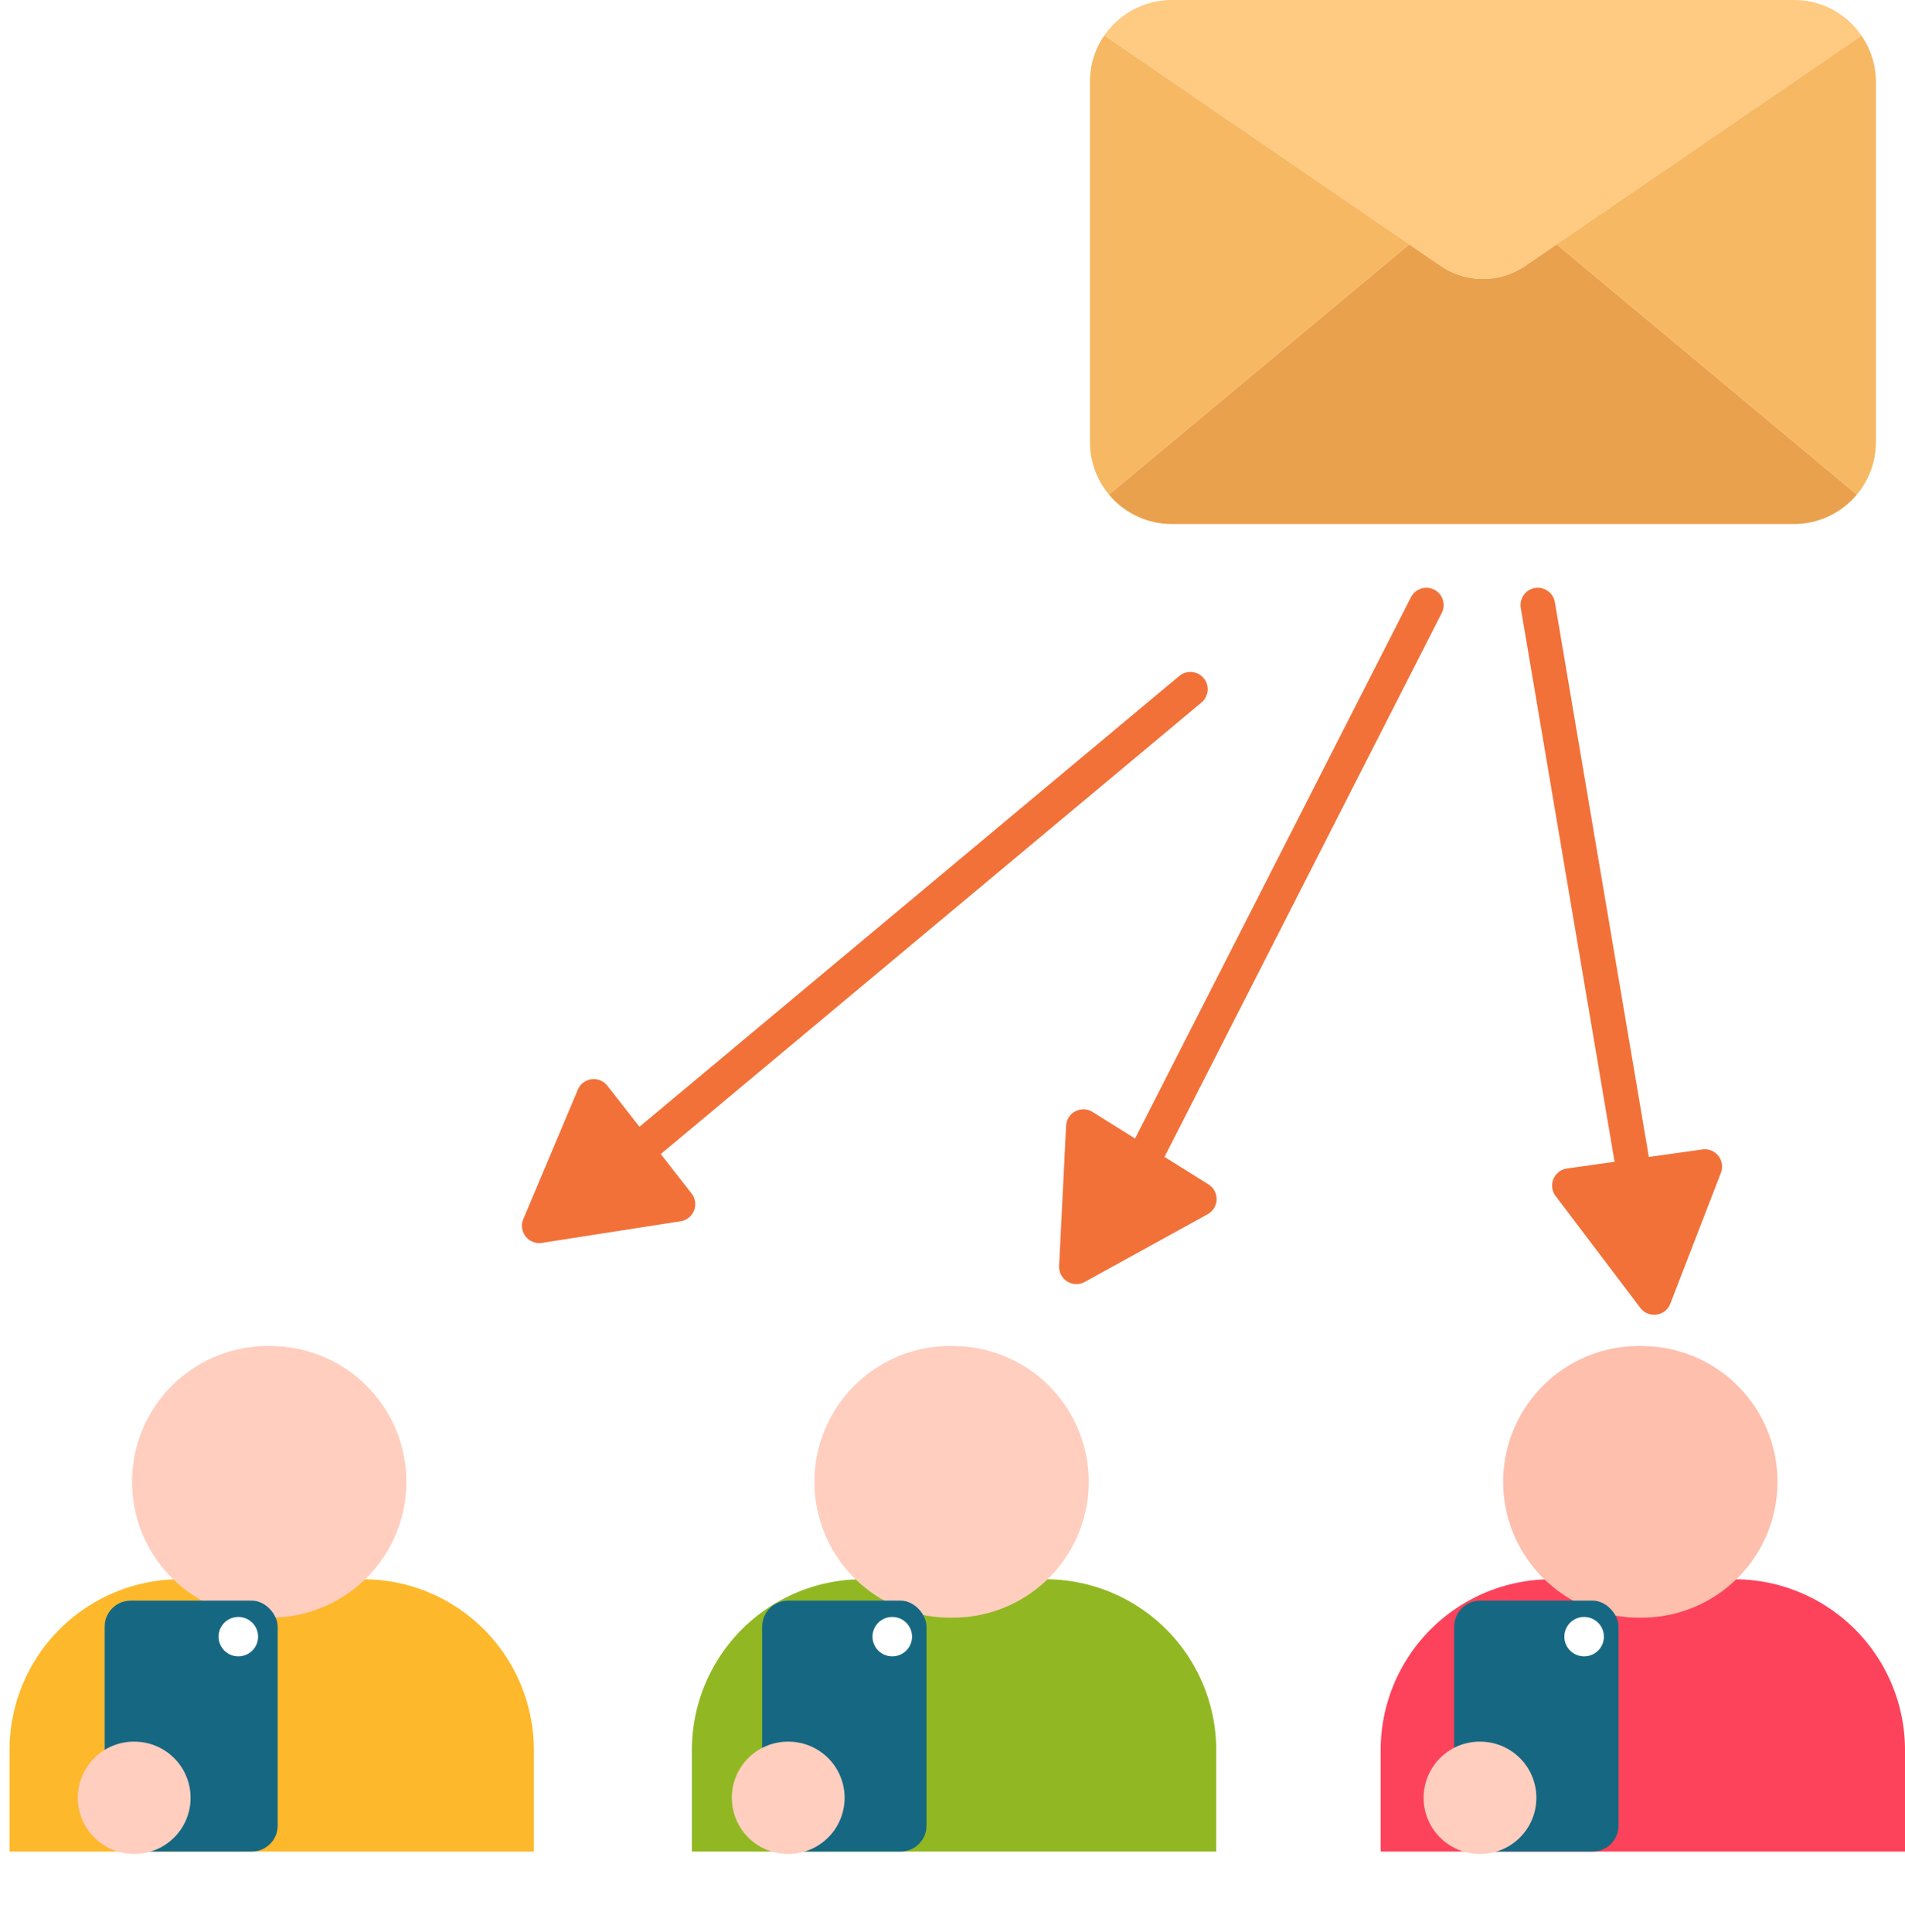 <svg xmlns="http://www.w3.org/2000/svg" xmlns:xlink="http://www.w3.org/1999/xlink" width="220.214" height="223.272" viewBox="0 0 220.214 223.272">
  <defs>
    <filter id="長方形_1758" x="3.101" y="176" width="38" height="47" filterUnits="userSpaceOnUse">
      <feOffset dy="3" input="SourceAlpha"/>
      <feGaussianBlur stdDeviation="3" result="blur"/>
      <feFlood flood-opacity="0.161"/>
      <feComposite operator="in" in2="blur"/>
      <feComposite in="SourceGraphic"/>
    </filter>
    <filter id="パス_1386" x="0" y="192.293" width="30.979" height="30.979" filterUnits="userSpaceOnUse">
      <feOffset dy="3" input="SourceAlpha"/>
      <feGaussianBlur stdDeviation="3" result="blur-2"/>
      <feFlood flood-opacity="0.161"/>
      <feComposite operator="in" in2="blur-2"/>
      <feComposite in="SourceGraphic"/>
    </filter>
    <filter id="パス_1387" x="16.266" y="177.883" width="22.55" height="22.55" filterUnits="userSpaceOnUse">
      <feOffset dy="3" input="SourceAlpha"/>
      <feGaussianBlur stdDeviation="3" result="blur-3"/>
      <feFlood flood-opacity="0.161"/>
      <feComposite operator="in" in2="blur-3"/>
      <feComposite in="SourceGraphic"/>
    </filter>
    <filter id="長方形_1758-2" x="79.101" y="176" width="37" height="47" filterUnits="userSpaceOnUse">
      <feOffset dy="3" input="SourceAlpha"/>
      <feGaussianBlur stdDeviation="3" result="blur-4"/>
      <feFlood flood-opacity="0.161"/>
      <feComposite operator="in" in2="blur-4"/>
      <feComposite in="SourceGraphic"/>
    </filter>
    <filter id="パス_1386-2" x="75.594" y="192.293" width="30.979" height="30.979" filterUnits="userSpaceOnUse">
      <feOffset dy="3" input="SourceAlpha"/>
      <feGaussianBlur stdDeviation="3" result="blur-5"/>
      <feFlood flood-opacity="0.161"/>
      <feComposite operator="in" in2="blur-5"/>
      <feComposite in="SourceGraphic"/>
    </filter>
    <filter id="パス_1387-2" x="91.859" y="177.883" width="22.55" height="22.55" filterUnits="userSpaceOnUse">
      <feOffset dy="3" input="SourceAlpha"/>
      <feGaussianBlur stdDeviation="3" result="blur-6"/>
      <feFlood flood-opacity="0.161"/>
      <feComposite operator="in" in2="blur-6"/>
      <feComposite in="SourceGraphic"/>
    </filter>
    <filter id="長方形_1758-3" x="159.101" y="176" width="37" height="47" filterUnits="userSpaceOnUse">
      <feOffset dy="3" input="SourceAlpha"/>
      <feGaussianBlur stdDeviation="3" result="blur-7"/>
      <feFlood flood-opacity="0.161"/>
      <feComposite operator="in" in2="blur-7"/>
      <feComposite in="SourceGraphic"/>
    </filter>
    <filter id="パス_1386-3" x="155.57" y="192.293" width="30.979" height="30.979" filterUnits="userSpaceOnUse">
      <feOffset dy="3" input="SourceAlpha"/>
      <feGaussianBlur stdDeviation="3" result="blur-8"/>
      <feFlood flood-opacity="0.161"/>
      <feComposite operator="in" in2="blur-8"/>
      <feComposite in="SourceGraphic"/>
    </filter>
    <filter id="パス_1387-3" x="171.836" y="177.883" width="22.55" height="22.55" filterUnits="userSpaceOnUse">
      <feOffset dy="3" input="SourceAlpha"/>
      <feGaussianBlur stdDeviation="3" result="blur-9"/>
      <feFlood flood-opacity="0.161"/>
      <feComposite operator="in" in2="blur-9"/>
      <feComposite in="SourceGraphic"/>
    </filter>
  </defs>
  <g id="グループ_695" data-name="グループ 695" transform="translate(-11306.899 -2204.667)">
    <path id="パス_1378" data-name="パス 1378" d="M411.254,438.458h-21.16a19.748,19.748,0,0,0-19.726,19.726v11.746H430.98V458.184A19.748,19.748,0,0,0,411.254,438.458Z" transform="translate(11096.134 1948.737)" fill="#fd435b"/>
    <path id="パス_1379" data-name="パス 1379" d="M420.017,375.46c-.046,0-.092,0-.137,0a15.7,15.7,0,1,0,0,31.394c.046,0,.092,0,.137,0a15.694,15.694,0,0,0,0-31.387Z" transform="translate(11076.789 1984.776)" fill="#febfad"/>
    <path id="パス_1382" data-name="パス 1382" d="M40.886,438.458H19.726A19.748,19.748,0,0,0,0,458.184v11.746H60.613V458.184a19.748,19.748,0,0,0-19.726-19.726Z" transform="translate(11308 1948.737)" fill="#feb82b"/>
    <path id="パス_1383" data-name="パス 1383" d="M49.651,375.46c-.046,0-.092,0-.137,0a15.7,15.7,0,1,0,0,31.394c.046,0,.092,0,.137,0a15.694,15.694,0,0,0,0-31.387Z" transform="translate(11288.656 1984.776)" fill="#ffcebf"/>
    <path id="パス_1380" data-name="パス 1380" d="M40.886,438.458H19.726A19.748,19.748,0,0,0,0,458.184v11.746H60.613V458.184a19.748,19.748,0,0,0-19.726-19.726Z" transform="translate(11386.881 1948.737)" fill="#91b823"/>
    <path id="パス_1381" data-name="パス 1381" d="M49.651,375.46c-.046,0-.092,0-.137,0a15.7,15.7,0,1,0,0,31.394c.046,0,.092,0,.137,0a15.694,15.694,0,0,0,0-31.387Z" transform="translate(11367.537 1984.776)" fill="#ffcebf"/>
    <path id="パス_1384" data-name="パス 1384" d="M98.836,273.4a9.464,9.464,0,0,1-7.268,3.407H19.642a9.464,9.464,0,0,1-7.268-3.407l34.713-28.922,3.6,2.461a8.665,8.665,0,0,0,9.842,0l3.6-2.461Z" transform="translate(11422.716 1988.427)" fill="#eaa14e"/>
    <path id="パス_1385" data-name="パス 1385" d="M96.909,89.46,61.666,113.574l-3.6,2.461a8.665,8.665,0,0,1-9.842,0l-3.6-2.461L9.388,89.422a9.5,9.5,0,0,1,7.8-4.088H89.111A9.338,9.338,0,0,1,96.909,89.46Z" transform="translate(11425.173 2119.334)" fill="#ffca81"/>
    <g id="グループ_690" data-name="グループ 690" transform="translate(11432.895 2208.756)">
      <path id="パス_901" data-name="パス 901" d="M36.909,132.527,2.2,161.448A9.421,9.421,0,0,1,0,155.391V113.75a9.327,9.327,0,0,1,1.666-5.375Z" transform="translate(0 -108.375)" fill="#f6b863"/>
      <path id="パス_902" data-name="パス 902" d="M340.91,113.926v41.641a9.422,9.422,0,0,1-2.2,6.057L304,132.7l35.243-24.114A9.3,9.3,0,0,1,340.91,113.926Z" transform="translate(-250.057 -108.55)" fill="#f6b863"/>
    </g>
    <path id="パス_1388" data-name="パス 1388" d="M33.7,0,15.8,35.12,0,66.107" transform="translate(11438.084 2274.6)" fill="none" stroke="#f27139" stroke-linecap="round" stroke-width="4"/>
    <path id="多角形_4" data-name="多角形 4" d="M9.56,3.132a2,2,0,0,1,3.493,0l7.9,14.168a2,2,0,0,1-1.747,2.974H3.405A2,2,0,0,1,1.659,17.3Z" transform="translate(11438.74 2360.554) rotate(-148)" fill="#f27139"/>
    <path id="パス_1388-2" data-name="パス 1388" d="M24.993,0,11.716,32.229,0,60.667" transform="matrix(0.848, -0.53, 0.53, 0.848, 11463.473, 2287.845)" fill="none" stroke="#f27139" stroke-linecap="round" stroke-width="4"/>
    <path id="多角形_4-2" data-name="多角形 4" d="M9.56,3.132a2,2,0,0,1,3.493,0l7.9,14.168a2,2,0,0,1-1.747,2.974H3.405A2,2,0,0,1,1.659,17.3Z" transform="translate(11509.884 2357.122) rotate(172)" fill="#f27139"/>
    <path id="パス_1388-3" data-name="パス 1388" d="M42.758,0,20.043,39.125,0,73.647" transform="translate(11404.326 2269.702) rotate(20)" fill="none" stroke="#f27139" stroke-linecap="round" stroke-width="4"/>
    <path id="多角形_4-3" data-name="多角形 4" d="M9.56,3.132a2,2,0,0,1,3.493,0l7.9,14.168a2,2,0,0,1-1.747,2.974H3.405A2,2,0,0,1,1.659,17.3Z" transform="matrix(-0.616, -0.788, 0.788, -0.616, 11372.968, 2357.781)" fill="#f27139"/>
    <g id="グループ_692" data-name="グループ 692" transform="translate(11315.899 2386.896)">
      <g transform="matrix(1, 0, 0, 1, -9, -182.23)" filter="url(#長方形_1758)">
        <rect id="長方形_1758-4" data-name="長方形 1758" width="20" height="29" rx="3" transform="translate(12.1 182)" fill="#166882"/>
      </g>
      <g transform="matrix(1, 0, 0, 1, -9, -182.23)" filter="url(#パス_1386)">
        <path id="パス_1386-4" data-name="パス 1386" d="M40.362,375.458h-.057a6.489,6.489,0,1,0,0,12.979h.057a6.488,6.488,0,0,0,0-12.976Z" transform="translate(-24.82 -177.16)" fill="#ffcebf"/>
      </g>
      <g transform="matrix(1, 0, 0, 1, -9, -182.23)" filter="url(#パス_1387)">
        <path id="パス_1387-4" data-name="パス 1387" d="M36.111,375.458h-.02a2.275,2.275,0,1,0,0,4.55h.02a2.274,2.274,0,0,0,0-4.548Z" transform="translate(-8.55 -191.57)" fill="#fff"/>
      </g>
    </g>
    <g id="グループ_693" data-name="グループ 693" transform="translate(11391.493 2386.896)">
      <g transform="matrix(1, 0, 0, 1, -84.59, -182.23)" filter="url(#長方形_1758-2)">
        <rect id="長方形_1758-5" data-name="長方形 1758" width="19" height="29" rx="3" transform="translate(88.1 182)" fill="#166882"/>
      </g>
      <g transform="matrix(1, 0, 0, 1, -84.59, -182.23)" filter="url(#パス_1386-2)">
        <path id="パス_1386-5" data-name="パス 1386" d="M40.362,375.458h-.057a6.489,6.489,0,1,0,0,12.979h.057a6.488,6.488,0,0,0,0-12.976Z" transform="translate(50.78 -177.16)" fill="#ffcebf"/>
      </g>
      <g transform="matrix(1, 0, 0, 1, -84.59, -182.23)" filter="url(#パス_1387-2)">
        <path id="パス_1387-5" data-name="パス 1387" d="M36.111,375.458h-.02a2.275,2.275,0,1,0,0,4.55h.02a2.274,2.274,0,0,0,0-4.548Z" transform="translate(67.04 -191.57)" fill="#fff"/>
      </g>
    </g>
    <g id="グループ_694" data-name="グループ 694" transform="translate(11471.47 2386.896)">
      <g transform="matrix(1, 0, 0, 1, -164.57, -182.23)" filter="url(#長方形_1758-3)">
        <rect id="長方形_1758-6" data-name="長方形 1758" width="19" height="29" rx="3" transform="translate(168.1 182)" fill="#166882"/>
      </g>
      <g transform="matrix(1, 0, 0, 1, -164.57, -182.23)" filter="url(#パス_1386-3)">
        <path id="パス_1386-6" data-name="パス 1386" d="M40.362,375.458h-.057a6.489,6.489,0,1,0,0,12.979h.057a6.488,6.488,0,0,0,0-12.976Z" transform="translate(130.75 -177.16)" fill="#ffcebf"/>
      </g>
      <g transform="matrix(1, 0, 0, 1, -164.57, -182.23)" filter="url(#パス_1387-3)">
        <path id="パス_1387-6" data-name="パス 1387" d="M36.111,375.458h-.02a2.275,2.275,0,1,0,0,4.55h.02a2.274,2.274,0,0,0,0-4.548Z" transform="translate(147.02 -191.57)" fill="#fff"/>
      </g>
    </g>
  </g>
</svg>
